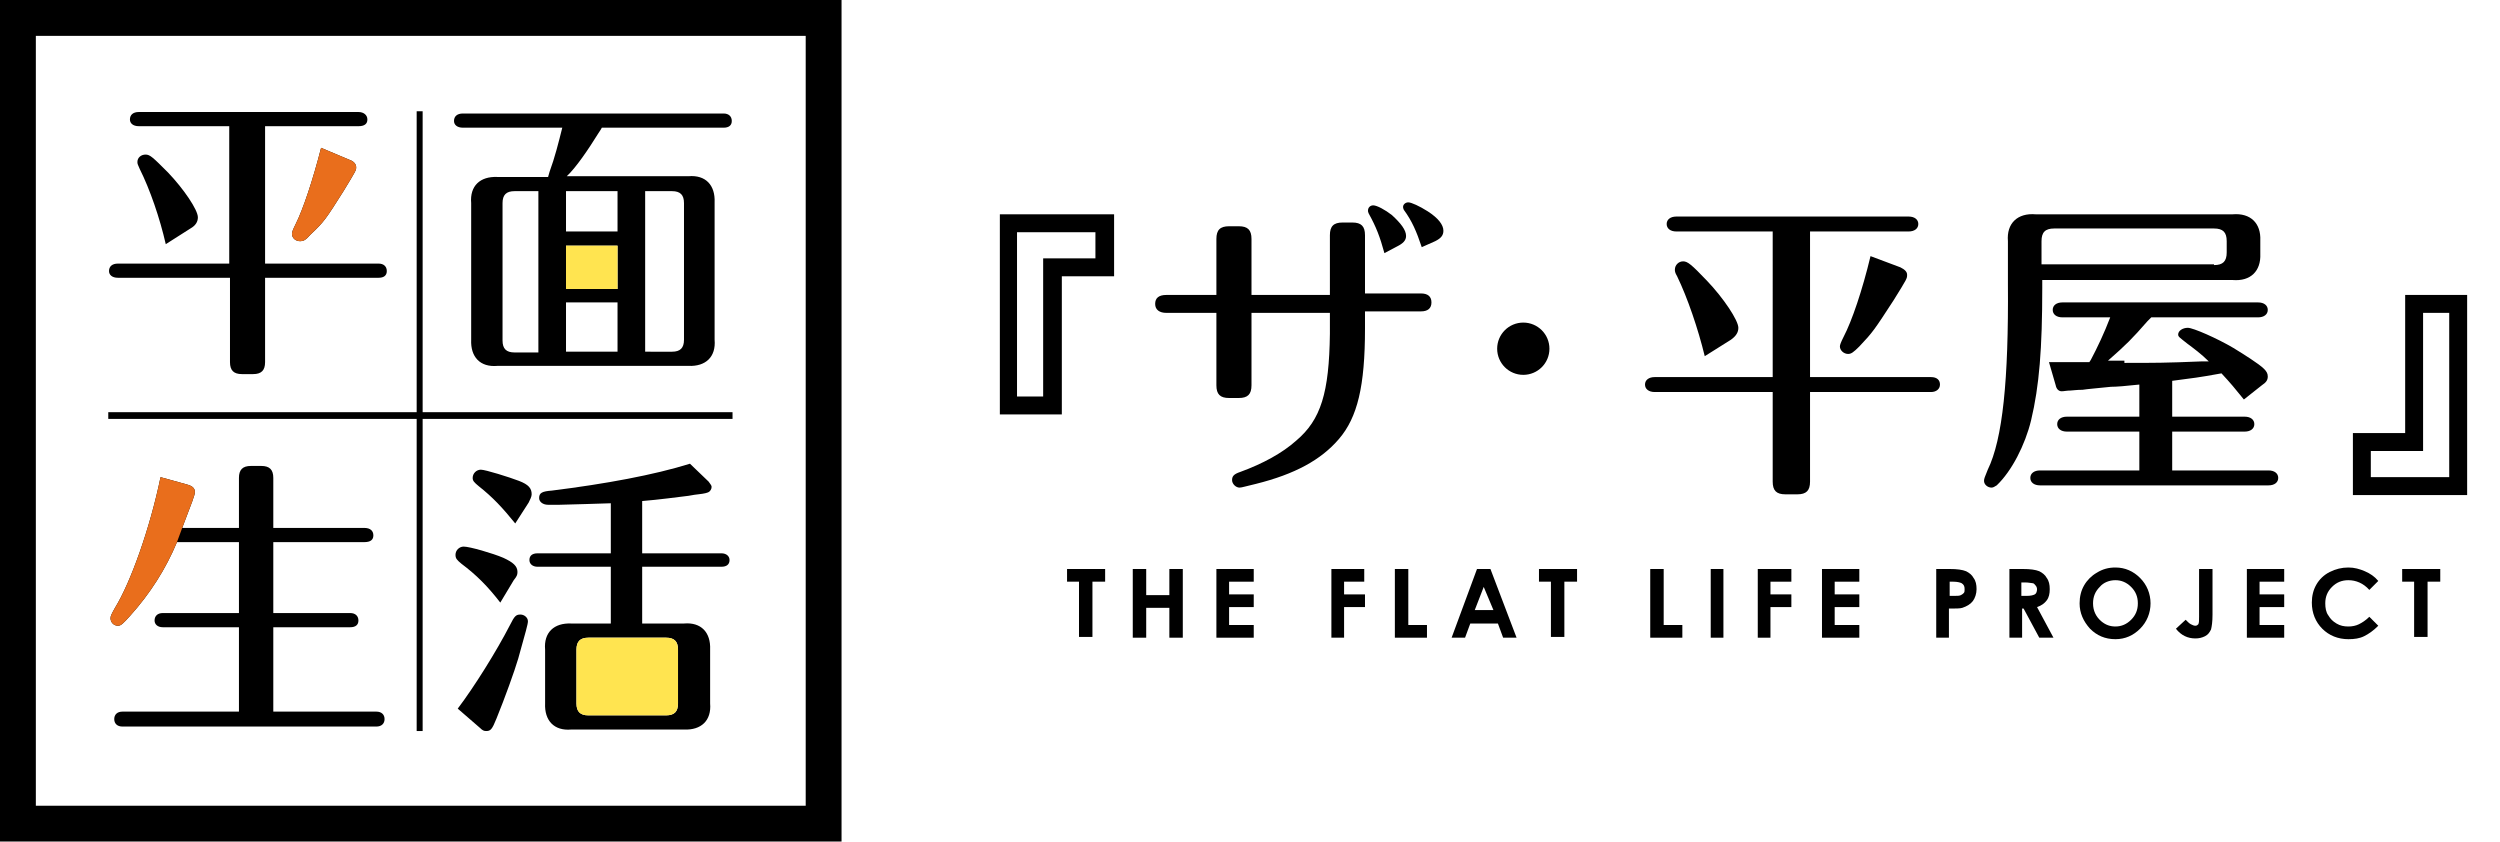 <?xml version="1.0" encoding="utf-8"?>
<!-- Generator: Adobe Illustrator 21.0.1, SVG Export Plug-In . SVG Version: 6.00 Build 0)  -->
<svg version="1.1" id="レイヤー_1" xmlns="http://www.w3.org/2000/svg" xmlns:xlink="http://www.w3.org/1999/xlink" x="0px"
	 y="0px" viewBox="0 0 334.8 112.7" style="enable-background:new 0 0 334.8 112.7;" xml:space="preserve">
<style type="text/css">
	.st0{fill:#E96E1C;}
	.st1{fill:#FFE450;}
</style>
<g>
	<path d="M35.5,35.3h15.2c0.7,0,1.1,0.4,1.1,1c0,0.6-0.4,0.9-1.1,0.9H35.5v11.3c0,1.1-0.5,1.6-1.6,1.6h-1.5c-1.1,0-1.6-0.5-1.6-1.6
		V37.2H15.8c-0.8,0-1.2-0.4-1.2-0.9c0-0.6,0.4-1,1.2-1h14.9V16.9H18.6c-0.8,0-1.2-0.4-1.2-0.9c0-0.6,0.4-1,1.2-1h29.4
		c0.7,0,1.2,0.4,1.2,1c0,0.6-0.4,0.9-1.2,0.9H35.5V35.3z M22.2,32.7c-0.8-3.5-2.1-7.3-3.5-10.1c-0.2-0.5-0.3-0.6-0.3-0.9
		c0-0.6,0.5-1,1.1-1c0.6,0,1,0.4,3,2.4c2.1,2.2,4,5,4,6c0,0.6-0.3,1.1-1,1.5L22.2,32.7z M46.8,21.4c0.6,0.2,0.9,0.6,0.9,1
		c0,0.4,0,0.4-1.7,3.2c-2.4,3.8-2.6,4.1-4.4,5.8c-0.7,0.8-1,0.9-1.4,0.9c-0.6,0-1.1-0.4-1.1-1c0-0.2,0.1-0.5,0.5-1.3
		c1-2,2.3-5.9,3.4-10.2L46.8,21.4z"/>
	<path d="M73.6,23c0.7-1.9,1.2-3.9,1.7-5.9H62c-0.8,0-1.2-0.4-1.2-0.9c0-0.6,0.4-1,1.2-1h34.9c0.7,0,1.1,0.4,1.1,1
		c0,0.6-0.4,0.9-1.1,0.9H80.6c-0.1,0.2-0.3,0.5-0.5,0.8c-1.3,2.1-3,4.6-4.2,5.7h16.3c2.3-0.2,3.6,1.2,3.5,3.5v18.4
		c0.2,2.3-1.2,3.6-3.5,3.5H66.6c-2.3,0.2-3.6-1.2-3.5-3.5V27.2c-0.2-2.3,1.2-3.6,3.5-3.5h6.8L73.6,23z M72.1,25.6h-3.2
		c-1.1,0-1.6,0.5-1.6,1.6v18.4c0,1.1,0.5,1.6,1.6,1.6h3.2V25.6z M82.7,31v-5.4h-6.9V31H82.7z M75.8,32.9v5.8h6.9v-5.8H75.8z
		 M75.8,40.5v6.6h6.9v-6.6H75.8z M90,47.1c1.1,0,1.6-0.5,1.6-1.6V27.2c0-1.1-0.5-1.6-1.6-1.6h-3.6v21.5H90z"/>
	<path d="M32.1,84H21.8c-0.7,0-1.1-0.4-1.1-0.9c0-0.6,0.4-1,1.1-1h10.2v-9.5h-8.3c-1.5,3.6-3.6,6.9-6.3,9.9c-0.9,1-1.2,1.3-1.6,1.3
		c-0.6,0-1-0.5-1-1c0-0.3,0.1-0.5,0.6-1.4c2.1-3.4,4.7-10.7,6.1-17.5l3.6,1c0.7,0.2,1,0.5,1,1c0,0.4-0.4,1.4-1.7,4.8h7.6v-6.7
		c0-1.1,0.5-1.6,1.6-1.6h1.4c1.1,0,1.6,0.5,1.6,1.6v6.7h12.2c0.8,0,1.2,0.4,1.2,1c0,0.6-0.4,0.9-1.2,0.9H36.6v9.5h10.3
		c0.7,0,1.1,0.4,1.1,1c0,0.6-0.4,0.9-1.1,0.9H36.6v11.3h13.8c0.7,0,1.1,0.4,1.1,1c0,0.6-0.4,1-1.1,1h-34c-0.7,0-1.1-0.4-1.1-1
		c0-0.6,0.4-1,1.1-1h15.6V84z"/>
	<path d="M67,80.7c-1.7-2.2-3.2-3.7-5.2-5.2C61.2,75,61,74.8,61,74.3c0-0.6,0.5-1.1,1.1-1.1c0.8,0,3.9,0.9,5.3,1.5
		c1.3,0.6,1.9,1.1,1.9,1.9c0,0.4-0.1,0.6-0.5,1.1L67,80.7z M61.3,94.9c2.2-2.9,5.2-7.7,7-11.2c0.6-1.2,0.8-1.4,1.4-1.4
		c0.5,0,1,0.4,1,0.9c0,0.4-0.3,1.4-1.3,5c-0.5,1.7-1.8,5.3-2.9,8c-0.6,1.5-0.8,1.7-1.4,1.7c-0.3,0-0.5-0.1-0.8-0.4L61.3,94.9z
		 M69,70.1c-1.7-2.1-3-3.5-4.9-5c-0.6-0.5-0.8-0.7-0.8-1.1c0-0.6,0.5-1.1,1.1-1.1c0.6,0,3.8,1,5.1,1.5c1.3,0.5,1.7,1,1.7,1.8
		c0,0.3-0.2,0.7-0.4,1.1L69,70.1z M81.8,75.9h-9.8c-0.7,0-1.1-0.4-1.1-0.9c0-0.6,0.4-0.9,1.1-0.9h9.8v-6.7h-0.1l-3.2,0.1l-3.6,0.1
		c-0.8,0-1.3,0-1.5,0c-0.7,0-1.2-0.4-1.2-0.9c0-0.7,0.4-0.9,1.7-1c7.2-0.9,13.7-2.1,18.5-3.6l2.5,2.4c0.2,0.3,0.4,0.5,0.4,0.7
		c0,0.3-0.2,0.6-0.4,0.7c-0.2,0.1-0.5,0.2-1.4,0.3c-0.2,0-0.7,0.1-1.3,0.2c-1.7,0.2-3.8,0.5-6.2,0.7v7h10.6c0.7,0,1.1,0.4,1.1,0.9
		c0,0.6-0.4,0.9-1.1,0.9H86v7.6h5.6c2.3-0.2,3.6,1.2,3.5,3.5v7.2c0.2,2.3-1.2,3.6-3.5,3.5H76.5c-2.3,0.2-3.6-1.2-3.5-3.5V87
		c-0.2-2.3,1.2-3.6,3.5-3.5h5.3V75.9z M89.2,95.8c1.1,0,1.6-0.5,1.6-1.6V87c0-1.1-0.5-1.6-1.6-1.6H78.8c-1.1,0-1.6,0.5-1.6,1.6v7.2
		c0,1.1,0.5,1.6,1.6,1.6H89.2z"/>
	<path d="M112.7,112.7H0V0h112.7V112.7L112.7,112.7z M4.8,107.9h103.1V4.8H4.8V107.9L4.8,107.9z"/>
	<polygon points="98.1,55.2 56.6,55.2 56.6,14.9 55.8,14.9 55.8,55.2 14.5,55.2 14.5,56.1 55.8,56.1 55.8,97.9 56.6,97.9 56.6,56.1 
		98.1,56.1 	"/>
	<path class="st0" d="M46.8,21.4c0.6,0.2,0.9,0.6,0.9,1c0,0.4,0,0.4-1.7,3.2c-2.4,3.8-2.6,4.1-4.4,5.8c-0.7,0.8-1,0.9-1.4,0.9
		c-0.6,0-1.1-0.4-1.1-1c0-0.2,0.1-0.5,0.5-1.3c1-2,2.3-5.9,3.4-10.2L46.8,21.4z"/>
	<path class="st1" d="M75.8,32.9v5.8h6.9v-5.8H75.8z"/>
	<path class="st0" d="M23.7,72.6c-1.5,3.6-3.6,6.9-6.3,9.9c-0.9,1-1.2,1.3-1.6,1.3c-0.6,0-1-0.5-1-1c0-0.3,0.1-0.5,0.6-1.4
		c2.1-3.4,4.7-10.7,6.1-17.5l3.6,1c0.7,0.2,1,0.5,1,1c0,0.4-0.4,1.4-1.7,4.8"/>
	<path class="st1" d="M89.2,95.8c1.1,0,1.6-0.5,1.6-1.6V87c0-1.1-0.5-1.6-1.6-1.6H78.8c-1.1,0-1.6,0.5-1.6,1.6v7.2
		c0,1.1,0.5,1.6,1.6,1.6H89.2z"/>
</g>
<g>
	<g>
		<path d="M142.9,76.2h5.1v1.7h-1.7v7.4h-1.8v-7.4h-1.6V76.2z"/>
		<path d="M151.7,76.2h1.8v3.5h3.1v-3.5h1.8v9.2h-1.8v-4h-3.1v4h-1.8V76.2z"/>
		<path d="M162.9,76.2h5v1.7h-3.3v1.7h3.3v1.7h-3.3v2.4h3.3v1.7h-5V76.2z"/>
		<path d="M178.2,76.2h4.5v1.7H180v1.7h2.8v1.7H180v4.1h-1.7V76.2z"/>
		<path d="M186.9,76.2h1.7v7.5h2.5v1.7h-4.3V76.2z"/>
		<path d="M197.8,76.2h1.8l3.5,9.2h-1.8l-0.7-1.9h-3.7l-0.7,1.9h-1.8L197.8,76.2z M198.7,78.6l-1.2,3.1h2.5L198.7,78.6z"/>
		<path d="M206.1,76.2h5.1v1.7h-1.7v7.4h-1.8v-7.4h-1.6V76.2z"/>
		<path d="M221.1,76.2h1.7v7.5h2.5v1.7h-4.3V76.2z"/>
		<path d="M229.1,76.2h1.7v9.2h-1.7V76.2z"/>
		<path d="M235.4,76.2h4.5v1.7h-2.8v1.7h2.8v1.7h-2.8v4.1h-1.7V76.2z"/>
		<path d="M244,76.2h5v1.7h-3.3v1.7h3.3v1.7h-3.3v2.4h3.3v1.7h-5V76.2z"/>
		<path d="M259.3,76.2h1.8c1,0,1.7,0.1,2.2,0.3c0.4,0.2,0.8,0.5,1,0.9c0.3,0.4,0.4,0.9,0.4,1.5c0,0.6-0.2,1.2-0.5,1.6
			c-0.3,0.4-0.8,0.7-1.4,0.9c-0.3,0.1-0.9,0.1-1.8,0.1v3.9h-1.7V76.2z M261.1,79.8h0.6c0.4,0,0.7,0,0.9-0.1c0.2-0.1,0.3-0.2,0.4-0.3
			c0.1-0.1,0.1-0.3,0.1-0.5c0-0.4-0.1-0.6-0.4-0.8c-0.2-0.1-0.6-0.2-1.1-0.2h-0.5V79.8z"/>
		<path d="M269.1,76.2h1.8c1,0,1.7,0.1,2.2,0.3c0.4,0.2,0.8,0.5,1,0.9c0.3,0.4,0.4,0.9,0.4,1.5c0,0.6-0.1,1.1-0.4,1.5
			c-0.3,0.4-0.7,0.7-1.3,0.9l2.2,4.1h-1.9l-2.1-3.9h-0.2v3.9h-1.7V76.2z M270.9,79.8h0.5c0.6,0,0.9-0.1,1.1-0.2
			c0.2-0.1,0.3-0.4,0.3-0.7c0-0.2-0.1-0.4-0.2-0.5c-0.1-0.1-0.2-0.3-0.4-0.3s-0.5-0.1-1-0.1h-0.5V79.8z"/>
		<path d="M283.3,76c1.3,0,2.4,0.5,3.3,1.4c0.9,0.9,1.4,2.1,1.4,3.4c0,1.3-0.5,2.5-1.4,3.4c-0.9,0.9-2,1.4-3.3,1.4
			c-1.4,0-2.5-0.5-3.4-1.4c-0.9-1-1.4-2.1-1.4-3.4c0-0.9,0.2-1.7,0.6-2.4c0.4-0.7,1-1.3,1.7-1.7C281.6,76.2,282.4,76,283.3,76z
			 M283.3,77.7c-0.8,0-1.6,0.3-2.1,0.9c-0.6,0.6-0.9,1.3-0.9,2.2c0,1,0.4,1.8,1.1,2.4c0.6,0.5,1.2,0.7,1.9,0.7
			c0.8,0,1.5-0.3,2.1-0.9c0.6-0.6,0.9-1.3,0.9-2.2c0-0.9-0.3-1.6-0.9-2.2C284.8,78,284.1,77.7,283.3,77.7z"/>
		<path d="M294.5,76.2h1.8v6.1c0,1-0.1,1.6-0.2,2c-0.2,0.4-0.4,0.7-0.8,0.9c-0.4,0.2-0.8,0.3-1.3,0.3c-1,0-1.9-0.4-2.6-1.3l1.3-1.2
			c0.3,0.3,0.5,0.5,0.7,0.6c0.2,0.1,0.4,0.2,0.6,0.2c0.2,0,0.3-0.1,0.4-0.2c0.1-0.2,0.1-0.5,0.1-1V76.2z"/>
		<path d="M300.9,76.2h5v1.7h-3.3v1.7h3.3v1.7h-3.3v2.4h3.3v1.7h-5V76.2z"/>
		<path d="M318.5,77.8l-1.2,1.2c-0.8-0.9-1.8-1.3-2.8-1.3c-0.9,0-1.6,0.3-2.2,0.9c-0.6,0.6-0.9,1.3-0.9,2.2c0,0.6,0.1,1.2,0.4,1.6
			c0.3,0.5,0.6,0.8,1.1,1.1c0.5,0.3,1,0.4,1.6,0.4c0.5,0,1-0.1,1.4-0.3c0.4-0.2,0.9-0.5,1.4-1l1.2,1.2c-0.7,0.7-1.3,1.1-1.9,1.4
			c-0.6,0.3-1.3,0.4-2.1,0.4c-1.4,0-2.6-0.5-3.5-1.4c-0.9-0.9-1.4-2.1-1.4-3.5c0-0.9,0.2-1.7,0.6-2.4c0.4-0.7,1-1.3,1.8-1.7
			c0.8-0.4,1.6-0.6,2.5-0.6c0.8,0,1.5,0.2,2.2,0.5C317.4,76.8,318,77.2,318.5,77.8z"/>
		<path d="M321.7,76.2h5.1v1.7h-1.7v7.4h-1.8v-7.4h-1.6V76.2z"/>
	</g>
	<g>
		<path d="M178.1,31.5c0-1.2,0.5-1.7,1.7-1.7h1.3c1.2,0,1.7,0.5,1.7,1.7v7.8h7.5c0.9,0,1.4,0.4,1.4,1.2c0,0.8-0.5,1.2-1.4,1.2h-7.5
			v2.3c0,7.7-1,11.9-3.5,14.8c-2.4,2.8-5.9,4.7-11.1,6c-1.3,0.3-1.9,0.5-2.2,0.5c-0.5,0-1-0.5-1-1s0.2-0.8,1.1-1.1
			c3-1.1,5.6-2.5,7.5-4.2c3.3-2.8,4.4-6.4,4.5-14.3v-2.8h-10.5v9.7c0,1.2-0.5,1.7-1.7,1.7h-1.3c-1.2,0-1.7-0.5-1.7-1.7v-9.7h-6.7
			c-0.9,0-1.5-0.4-1.5-1.2c0-0.8,0.5-1.2,1.5-1.2h6.7v-7.5c0-1.2,0.5-1.7,1.7-1.7h1.3c1.2,0,1.7,0.5,1.7,1.7v7.5h10.5V31.5z
			 M185.4,33.9c-0.6-2.2-1.1-3.5-2.1-5.3c-0.1-0.2-0.1-0.3-0.1-0.4c0-0.4,0.3-0.7,0.7-0.7c0.5,0,1.6,0.6,2.5,1.3
			c1.2,1.1,1.9,2,1.9,2.8c0,0.6-0.4,1-1.2,1.4L185.4,33.9z M190.4,33.1c-0.7-2.1-1.3-3.5-2.4-5c-0.1-0.2-0.1-0.3-0.1-0.4
			c0-0.3,0.3-0.6,0.7-0.6c0.4,0,1.5,0.5,2.6,1.2c1.4,0.9,2.1,1.8,2.1,2.6c0,0.6-0.3,1-1.1,1.4L190.4,33.1z"/>
		<path d="M242.4,50.5h16.2c0.8,0,1.2,0.4,1.2,1c0,0.6-0.5,1-1.2,1h-16.2v12c0,1.2-0.5,1.7-1.7,1.7h-1.6c-1.2,0-1.7-0.5-1.7-1.7v-12
			h-15.8c-0.8,0-1.3-0.4-1.3-1c0-0.6,0.5-1,1.3-1h15.8V31h-12.9c-0.8,0-1.3-0.4-1.3-1c0-0.6,0.5-1,1.3-1h31.1c0.8,0,1.3,0.4,1.3,1
			c0,0.6-0.5,1-1.3,1h-13.2V50.5z M228.3,47.7c-0.9-3.7-2.3-7.8-3.7-10.7c-0.3-0.5-0.3-0.7-0.3-0.9c0-0.6,0.5-1.1,1.1-1.1
			c0.6,0,1.1,0.4,3.2,2.6c2.2,2.3,4.2,5.3,4.2,6.3c0,0.6-0.3,1.1-1,1.6L228.3,47.7z M254.5,35.8c0.6,0.3,0.9,0.6,0.9,1
			c0,0.5,0,0.5-1.8,3.4c-2.6,4-2.8,4.3-4.6,6.2c-0.8,0.8-1.1,1-1.5,1c-0.6,0-1.1-0.5-1.1-1c0-0.2,0.1-0.5,0.5-1.3
			c1.1-2.1,2.5-6.2,3.6-10.8L254.5,35.8z"/>
		<path d="M273.5,38.5c0,8.2-0.4,13.2-1.5,17.8c-0.8,3.3-2.6,6.8-4.6,8.7c-0.3,0.2-0.5,0.3-0.7,0.3c-0.5,0-1-0.4-1-0.9
			c0-0.3,0.1-0.5,0.5-1.5c2-4.1,2.8-12,2.7-24.9v-5.7c-0.2-2.4,1.3-3.8,3.7-3.6H299c2.4-0.2,3.8,1.2,3.7,3.5V34
			c0.1,2.3-1.3,3.7-3.7,3.5h-25.5V38.5z M284.5,48.6c4.1,0,5.5,0,10.3-0.2l1,0c-1-1-2.1-1.8-2.9-2.4c-1-0.8-1.2-0.9-1.2-1.2
			c0-0.5,0.6-0.9,1.3-0.9c0.7,0,3.9,1.4,6.1,2.7c1.3,0.8,3.4,2.1,4.1,2.8c0.3,0.3,0.5,0.6,0.5,1c0,0.5-0.2,0.8-0.8,1.2l-2.4,1.9
			c-1.3-1.6-1.7-2.1-3-3.5c-3.3,0.6-3.6,0.6-6.6,1v4.8h9.7c0.8,0,1.3,0.4,1.3,1c0,0.6-0.5,1-1.3,1h-9.7v5.2h12.9
			c0.8,0,1.3,0.4,1.3,1s-0.5,1-1.3,1h-30.6c-0.8,0-1.3-0.4-1.3-1s0.5-1,1.3-1h13.3v-5.2h-9.7c-0.8,0-1.3-0.4-1.3-1
			c0-0.6,0.5-1,1.3-1h9.7v-4.3c-1.8,0.2-3.1,0.3-3.8,0.3c-1.9,0.2-3.2,0.3-3.8,0.4c-0.8,0-1.4,0.1-1.6,0.1c-0.5,0-0.9,0.1-1.2,0.1
			c-0.4,0-0.7-0.3-0.8-0.8l-0.9-3.1h1.3h2.4h1.7l0.2-0.3c0.9-1.7,1.8-3.6,2.6-5.7h-6.4c-0.8,0-1.3-0.4-1.3-1c0-0.6,0.5-1,1.3-1h26.2
			c0.8,0,1.3,0.4,1.3,1c0,0.6-0.5,1-1.3,1h-14.3l-0.5,0.5c-2.1,2.4-2.8,3.1-5.3,5.3H284.5z M296.5,35.5c1.2,0,1.7-0.5,1.7-1.7v-1.5
			c0-1.2-0.5-1.7-1.7-1.7h-21.4c-1.2,0-1.7,0.5-1.7,1.7v3.1H296.5z"/>
		<path d="M142.2,55.5h-8.3V28.7h15.3V37h-7V55.5L142.2,55.5z M136.2,53.1h3.5V34.6h7v-3.5h-10.5V53.1L136.2,53.1z"/>
		<path d="M330.4,66.3h-15.3V58h7V39.5h8.3V66.3L330.4,66.3z M317.5,63.9H328v-22h-3.5v18.5h-7V63.9L317.5,63.9z"/>
		<circle cx="204" cy="46.7" r="3.5"/>
	</g>
</g>
</svg>
